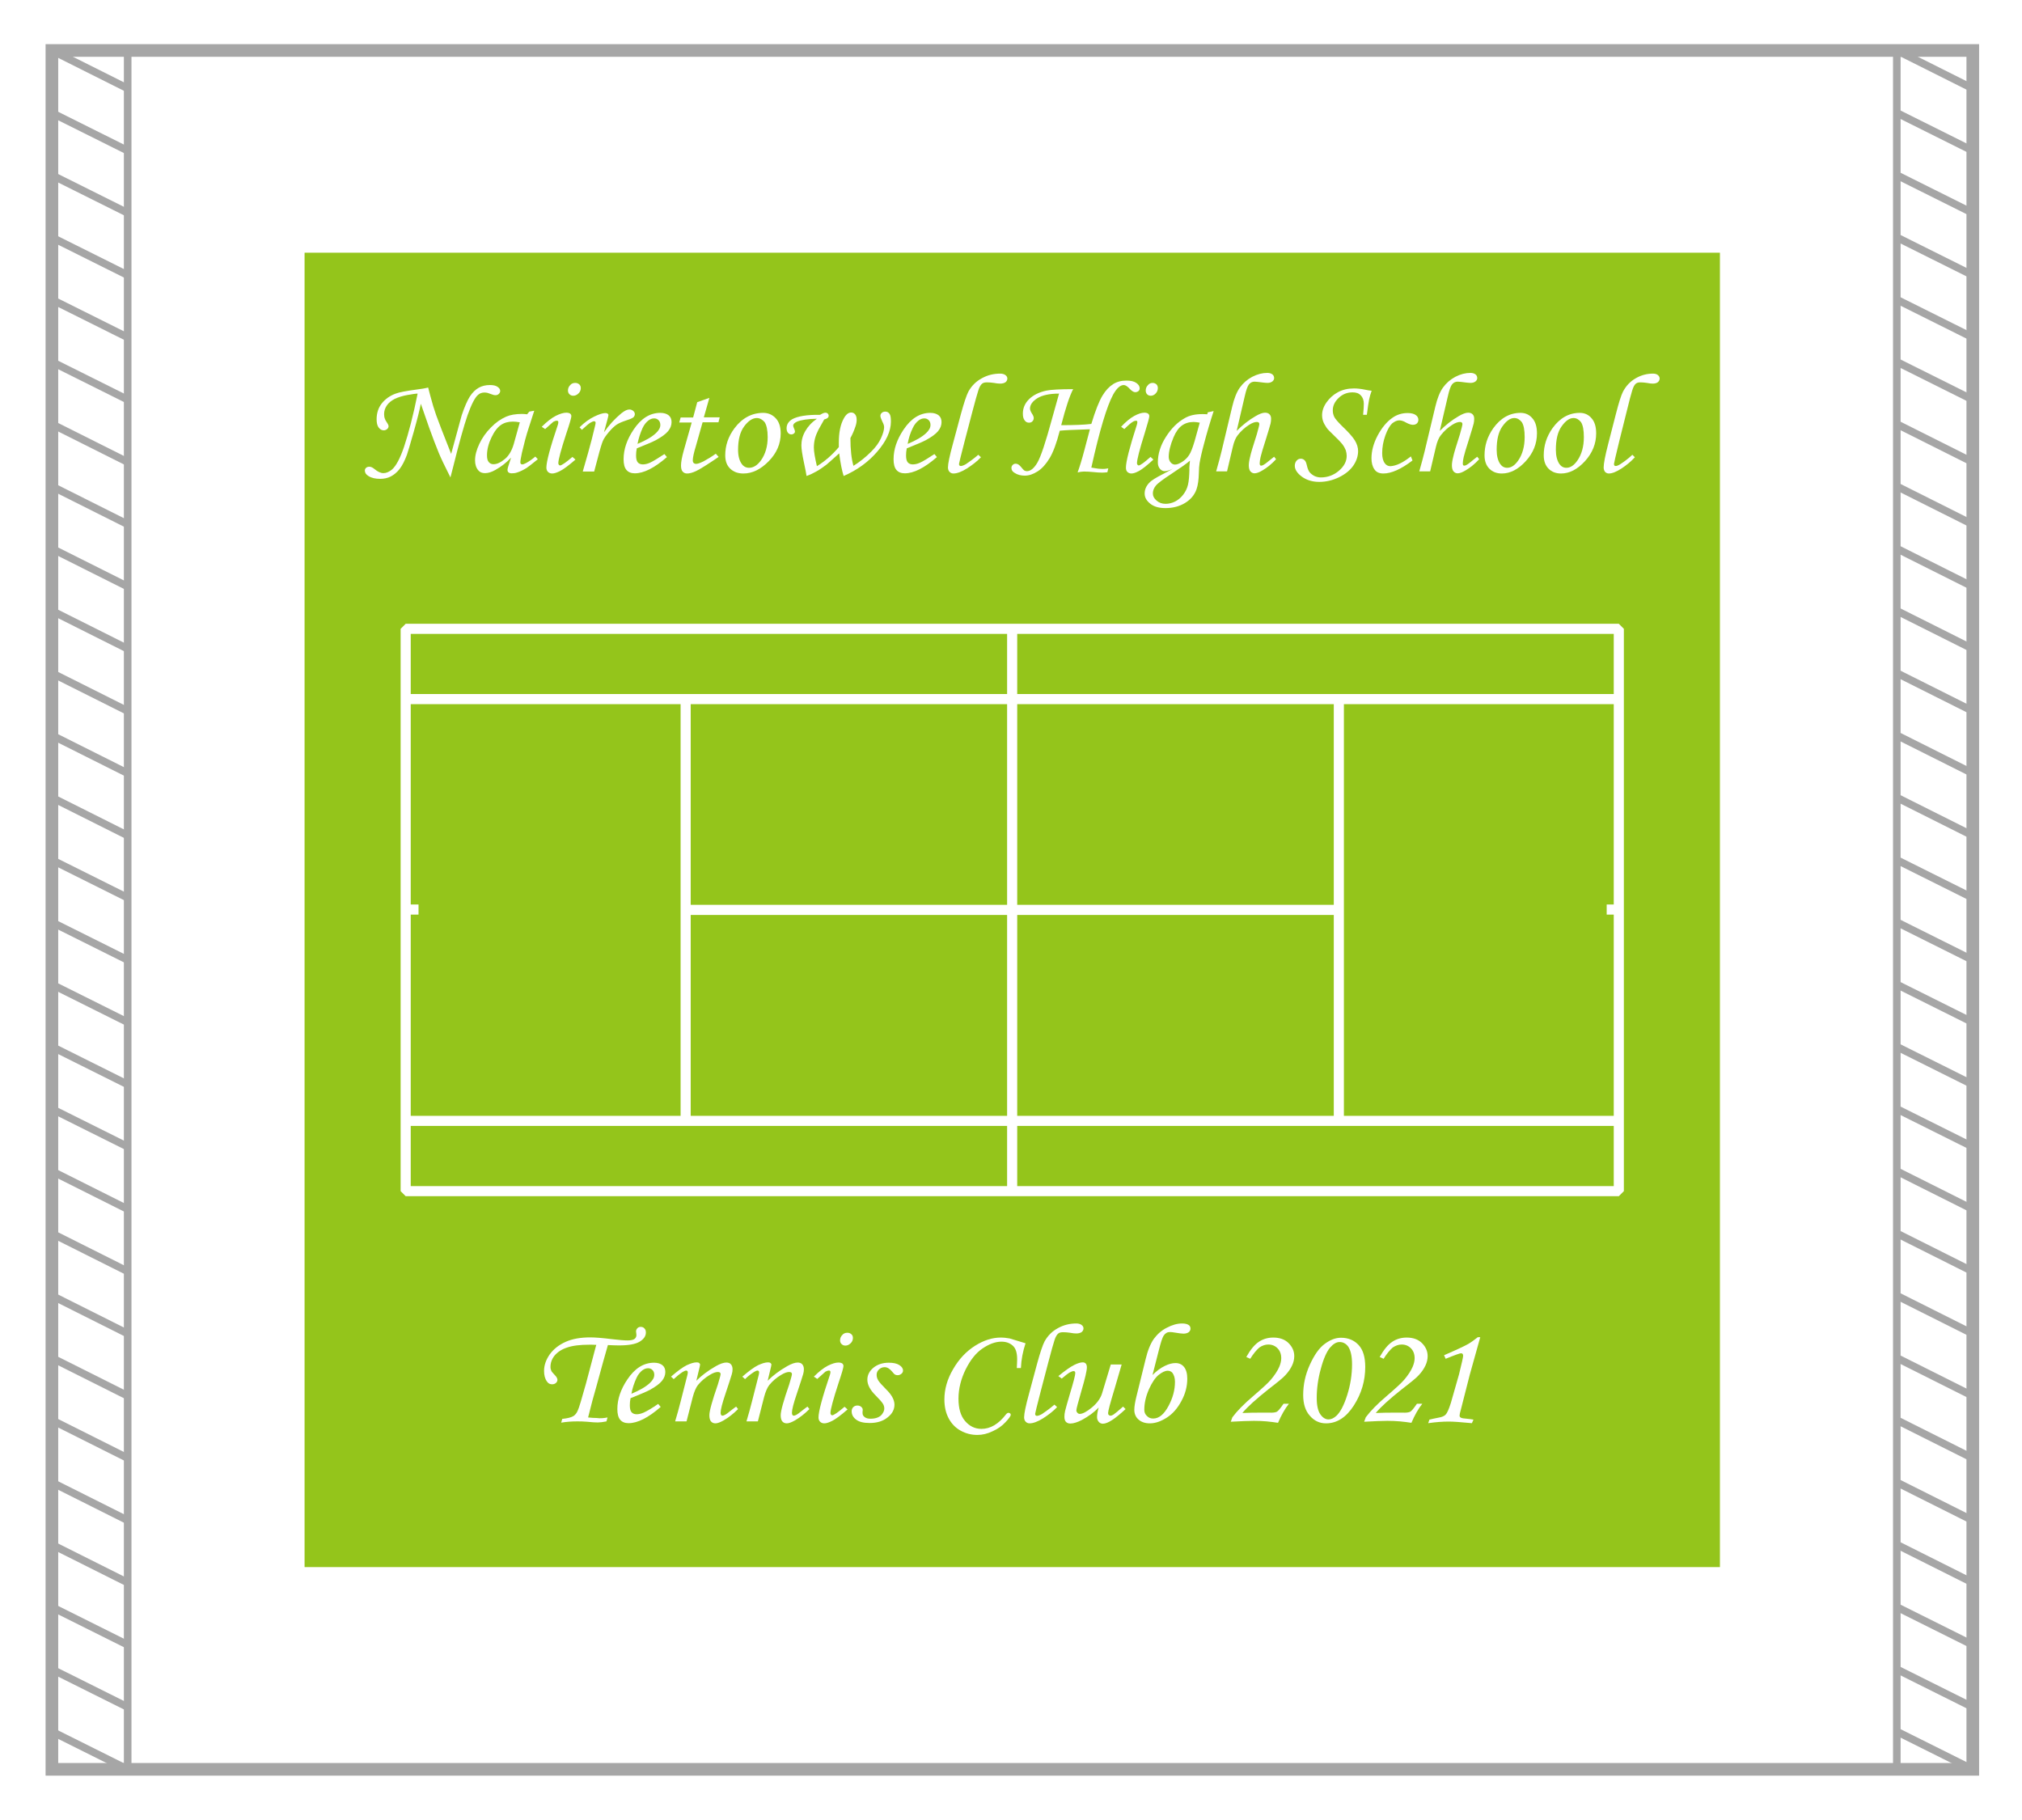 <?xml version="1.0" encoding="utf-8"?>
<!-- Generator: Adobe Illustrator 27.5.0, SVG Export Plug-In . SVG Version: 6.00 Build 0)  -->
<svg version="1.1" id="_x35_011" xmlns="http://www.w3.org/2000/svg" xmlns:xlink="http://www.w3.org/1999/xlink" x="0px" y="0px"
	 viewBox="0 0 1133.9 1020.5" style="enable-background:new 0 0 1133.9 1020.5;" xml:space="preserve">
<style type="text/css">
	.st0{fill:#FFFFFF;}
	.st1{fill:none;stroke:#A6A6A6;stroke-width:4.252;stroke-miterlimit:10;}
	.st2{fill:none;stroke:#A6A6A6;stroke-width:7.087;stroke-miterlimit:10;}
	.st3{fill:#94C51B;}
	.st4{fill:none;stroke:#FFFFFF;stroke-width:5.669;stroke-linecap:square;stroke-linejoin:bevel;stroke-miterlimit:1;}
	.st5{fill:none;stroke:#FFFFFF;stroke-width:5.669;}
</style>
<rect class="st0" width="1133.9" height="1020.5"/>
<g>
	<g>
		<g>
			<g>
				<g>
					<g>
						<rect x="29.1" y="28.3" class="st1" width="42.5" height="963.8"/>
						<g>
							<line class="st1" x1="29.1" y1="28.3" x2="71.6" y2="49.6"/>
							<line class="st1" x1="29.1" y1="63.3" x2="71.6" y2="84.5"/>
							<line class="st1" x1="29.1" y1="98.2" x2="71.6" y2="119.4"/>
							<line class="st1" x1="29.1" y1="133.1" x2="71.6" y2="154.3"/>
							<line class="st1" x1="29.1" y1="168" x2="71.6" y2="189.2"/>
							<line class="st1" x1="29.1" y1="202.9" x2="71.6" y2="224.1"/>
							<line class="st1" x1="29.1" y1="237.8" x2="71.6" y2="259.1"/>
							<line class="st1" x1="29.1" y1="272.7" x2="71.6" y2="294"/>
							<line class="st1" x1="29.1" y1="307.6" x2="71.6" y2="328.9"/>
							<line class="st1" x1="29.1" y1="342.5" x2="71.6" y2="363.8"/>
							<line class="st1" x1="29.1" y1="377.4" x2="71.6" y2="398.7"/>
							<line class="st1" x1="29.1" y1="412.3" x2="71.6" y2="433.6"/>
							<line class="st1" x1="29.1" y1="447.2" x2="71.6" y2="468.5"/>
							<line class="st1" x1="29.1" y1="482.2" x2="71.6" y2="503.4"/>
							<line class="st1" x1="29.1" y1="517.1" x2="71.6" y2="538.3"/>
							<line class="st1" x1="29.1" y1="552" x2="71.6" y2="573.2"/>
							<line class="st1" x1="29.1" y1="586.9" x2="71.6" y2="608.1"/>
							<line class="st1" x1="29.1" y1="621.8" x2="71.6" y2="643"/>
							<line class="st1" x1="29.1" y1="656.7" x2="71.6" y2="678"/>
							<line class="st1" x1="29.1" y1="691.6" x2="71.6" y2="712.9"/>
							<line class="st1" x1="29.1" y1="726.5" x2="71.6" y2="747.8"/>
							<line class="st1" x1="29.1" y1="761.4" x2="71.6" y2="782.7"/>
							<line class="st1" x1="29.1" y1="796.3" x2="71.6" y2="817.6"/>
							<line class="st1" x1="29.1" y1="831.2" x2="71.6" y2="852.5"/>
							<line class="st1" x1="29.1" y1="866.1" x2="71.6" y2="887.4"/>
							<line class="st1" x1="29.1" y1="901.1" x2="71.6" y2="922.3"/>
							<line class="st1" x1="29.1" y1="936" x2="71.6" y2="957.2"/>
							<line class="st1" x1="29.1" y1="970.9" x2="71.6" y2="992.1"/>
						</g>
					</g>
					<g>
						<rect x="1063.7" y="28.3" class="st1" width="42.5" height="963.8"/>
						<g>
							<line class="st1" x1="1063.7" y1="28.3" x2="1106.2" y2="49.6"/>
							<line class="st1" x1="1063.7" y1="63.3" x2="1106.2" y2="84.5"/>
							<line class="st1" x1="1063.7" y1="98.2" x2="1106.2" y2="119.4"/>
							<line class="st1" x1="1063.7" y1="133.1" x2="1106.2" y2="154.3"/>
							<line class="st1" x1="1063.7" y1="168" x2="1106.2" y2="189.2"/>
							<line class="st1" x1="1063.7" y1="202.9" x2="1106.2" y2="224.1"/>
							<line class="st1" x1="1063.7" y1="237.8" x2="1106.2" y2="259.1"/>
							<line class="st1" x1="1063.7" y1="272.7" x2="1106.2" y2="294"/>
							<line class="st1" x1="1063.7" y1="307.6" x2="1106.2" y2="328.9"/>
							<line class="st1" x1="1063.7" y1="342.5" x2="1106.2" y2="363.8"/>
							<line class="st1" x1="1063.7" y1="377.4" x2="1106.2" y2="398.7"/>
							<line class="st1" x1="1063.7" y1="412.3" x2="1106.2" y2="433.6"/>
							<line class="st1" x1="1063.7" y1="447.2" x2="1106.2" y2="468.5"/>
							<line class="st1" x1="1063.7" y1="482.2" x2="1106.2" y2="503.4"/>
							<line class="st1" x1="1063.7" y1="517.1" x2="1106.2" y2="538.3"/>
							<line class="st1" x1="1063.7" y1="552" x2="1106.2" y2="573.2"/>
							<line class="st1" x1="1063.7" y1="586.9" x2="1106.2" y2="608.1"/>
							<line class="st1" x1="1063.7" y1="621.8" x2="1106.2" y2="643"/>
							<line class="st1" x1="1063.7" y1="656.7" x2="1106.2" y2="678"/>
							<line class="st1" x1="1063.7" y1="691.6" x2="1106.2" y2="712.9"/>
							<line class="st1" x1="1063.7" y1="726.5" x2="1106.2" y2="747.8"/>
							<line class="st1" x1="1063.7" y1="761.4" x2="1106.2" y2="782.7"/>
							<line class="st1" x1="1063.7" y1="796.3" x2="1106.2" y2="817.6"/>
							<line class="st1" x1="1063.7" y1="831.2" x2="1106.2" y2="852.5"/>
							<line class="st1" x1="1063.7" y1="866.1" x2="1106.2" y2="887.4"/>
							<line class="st1" x1="1063.7" y1="901.1" x2="1106.2" y2="922.3"/>
							<line class="st1" x1="1063.7" y1="936" x2="1106.2" y2="957.2"/>
							<line class="st1" x1="1063.7" y1="970.9" x2="1106.2" y2="992.1"/>
						</g>
					</g>
					<rect x="29.1" y="28.3" class="st2" width="1077.2" height="963.8"/>
				</g>
			</g>
		</g>
	</g>
</g>
<g>
	<g>
		<rect x="170.8" y="141.7" class="st3" width="793.7" height="737"/>
		<g>
			
				<rect id="rect1313_00000079457729254808149190000011653378990122416054_" x="227.5" y="352.6" class="st4" width="680.3" height="315.3"/>
			<path id="path4991_00000031892049385180456170000012271459544230486975_" class="st5" d="M567.6,352.6c0,315.3,0,315.3,0,315.3"
				/>
			<path id="path5870_00000140732420323194967980000004222985350388777394_" class="st5" d="M907.8,392c-680.3,0-680.3,0-680.3,0"/>
			<path id="path6746_00000182490185400614594180000008092290453985640362_" class="st5" d="M907.8,628.5c-680.3,0-680.3,0-680.3,0"
				/>
			<path id="path6750_00000124861313370772759830000018400230101776472721_" class="st5" d="M750.8,510.2c-366.3,0-366.3,0-366.3,0"
				/>
			<path id="path7627_00000113341291330765395640000000419609379326177947_" class="st5" d="M750.8,392c0,236.5,0,236.5,0,236.5"/>
			<path id="path8502_00000144318213402726704680000007626990330937475993_" class="st5" d="M384.5,392c0,236.5,0,236.5,0,236.5"/>
			<path id="path6691_00000013880181351070086420000009729029639033356204_" class="st5" d="M234.7,510h-7.2"/>
			<path id="path8439_00000115472889803748961660000015115199456369867145_" class="st5" d="M907.8,510H901"/>
		</g>
		<g>
			<path class="st0" d="M240.1,217.3l1.2,4.6c1.1,4.2,2.2,7.8,3.3,10.9c1.1,3.1,3.9,10.4,8.4,21.7c0.4-1.4,1.3-4.6,2.6-9.5
				c1.7-6.4,2.8-10.4,3.3-12.1c1.6-4.8,3.2-8.4,4.6-10.6c1.5-2.3,3.2-3.9,5-4.9c1.8-1,3.9-1.5,6.2-1.5c1.9,0,3.3,0.3,4.3,1
				c1,0.7,1.5,1.4,1.5,2.3c0,0.7-0.3,1.2-0.8,1.7c-0.5,0.5-1.2,0.7-1.9,0.7c-0.5,0-1.1-0.1-1.8-0.4c-1.4-0.5-2.3-0.8-2.6-0.9
				c-0.5-0.1-1.1-0.2-1.7-0.2c-1.4,0-2.6,0.4-3.6,1.3c-1.8,1.5-3.7,5.3-5.9,11.4c-2.1,6.1-4.8,15.8-8.1,29.1l-1.5,5.8
				c-3.3-6.5-5.5-11.2-6.6-13.9c-1.5-3.7-3.3-8.3-5.3-13.9l-4.7-13.5c-0.6,3.1-1.9,8.4-4,15.8c-2.1,7.4-3.4,11.7-3.8,12.8
				c-1.3,3.5-2.7,6.2-4.2,8.1s-3.2,3.2-4.9,4.1c-1.8,0.9-3.8,1.3-5.9,1.3c-2.7,0-4.9-0.5-6.6-1.6c-1.3-0.8-2-1.8-2-3.1
				c0-0.5,0.2-1,0.7-1.5c0.5-0.4,1.1-0.6,1.8-0.6c0.9,0,1.8,0.4,2.9,1.3c1.8,1.5,3.5,2.3,5,2.3c1.6,0,3.2-0.7,4.8-2
				c2.3-2,4.6-6.3,6.8-12.8c2.6-7.8,5.2-17.8,7.6-29.8c-1,0-2.9,0.3-5.8,0.8c-2.8,0.5-5.2,1.3-7.1,2.2c-1.9,1-3.4,2.2-4.4,3.7
				c-1,1.5-1.5,3.1-1.5,4.8c0,0.8,0.1,1.7,0.4,2.5c0.2,0.6,0.5,1.3,1.1,2.1c0.7,1,1,1.7,1,2.2c0,0.6-0.3,1.2-0.8,1.6
				c-0.5,0.4-1.1,0.7-1.9,0.7c-1.1,0-2-0.5-2.8-1.5c-0.8-1-1.2-2.6-1.2-4.7c0-3.5,1-6.5,2.9-8.9c1.9-2.4,4.5-4.3,7.8-5.5
				c2.1-0.8,6-1.5,11.9-2.3C236.1,218.1,238.2,217.8,240.1,217.3z"/>
			<path class="st0" d="M296.8,230.8l2.8-0.5l-3.2,9.9c-1.3,3.9-2.5,8.5-3.7,13.6c-0.6,2.8-0.9,4.6-0.9,5.4c0,0.8,0.4,1.2,1.1,1.2
				c0.5,0,1.2-0.3,2.2-0.8c1.8-1,3.5-2.2,5.1-3.6l1.4,1.5c-3.3,2.7-5.4,4.3-6.3,4.9c-1.8,1.1-3.6,2-5.2,2.5
				c-1.1,0.4-2.1,0.5-3.2,0.5c-0.7,0-1.3-0.2-1.7-0.5c-0.4-0.3-0.6-0.8-0.6-1.4c0-0.4,0.1-0.9,0.3-1.6l1.7-5.3
				c-2.5,2.7-5.4,5-8.8,6.9c-2.1,1.2-4,1.8-5.8,1.8c-1.7,0-2.9-0.5-3.8-1.6c-1.2-1.4-1.8-3.3-1.8-5.6c0-2.8,0.8-5.8,2.4-9.2
				c1.6-3.4,3.8-6.5,6.5-9.2c2.7-2.8,5.6-4.8,8.6-6.1c2.3-1,5.3-1.5,8.9-1.5c0.9,0,1.8,0.1,2.8,0.2L296.8,230.8z M291.5,236.8
				c-1.5-0.3-2.9-0.4-3.9-0.4c-2.6,0-4.8,0.6-6.7,1.9c-1.9,1.3-3.7,3.6-5.3,7c-1.6,3.3-2.5,6.7-2.5,10c0,1.8,0.3,3,1,3.8
				c0.7,0.8,1.5,1.2,2.6,1.2c2,0,4.1-1,6.4-2.9c2.3-1.9,3.9-4.7,5-8.4L291.5,236.8z"/>
			<path class="st0" d="M305.7,240.6l-1.9-1.3c2.9-2.9,5.5-4.9,7.8-6.1c2.4-1.2,4.4-1.8,6-1.8c0.9,0,1.6,0.2,2.1,0.5
				c0.5,0.4,0.7,0.9,0.7,1.5c0,0.8-0.9,4-2.8,9.6c-3,9.2-4.5,14.8-4.5,16.7c0,0.4,0.1,0.7,0.3,0.9c0.2,0.2,0.4,0.4,0.6,0.4
				c0.9,0,3.3-1.6,7-4.8l1.7,1.5c-3.9,3.4-6.8,5.5-8.6,6.4s-3.3,1.4-4.4,1.4c-1,0-1.8-0.3-2.4-0.9c-0.6-0.6-0.9-1.4-0.9-2.4
				c0-3.3,2.1-11.2,6.4-23.9c0.2-0.6,0.3-1.1,0.3-1.6c0-0.5-0.3-0.8-0.8-0.8c-0.6,0-1.2,0.2-2,0.6
				C309.8,237,308.2,238.3,305.7,240.6z M322.6,214.7c0.9,0,1.6,0.3,2.2,0.8c0.6,0.5,0.9,1.2,0.9,2.1c0,1.1-0.4,2.2-1.3,3
				c-0.9,0.9-1.9,1.3-2.9,1.3c-0.9,0-1.6-0.3-2.1-0.8c-0.6-0.5-0.9-1.3-0.9-2.1c0-1.2,0.4-2.2,1.2-3
				C320.4,215.1,321.4,214.7,322.6,214.7z"/>
			<path class="st0" d="M333.2,264.4h-6.4l3-10.5c1.5-5.2,2.7-10.1,3.8-14.7c0.3-1.1,0.4-1.9,0.4-2.1c0-0.6-0.3-0.9-0.9-0.9
				c-0.4,0-1.1,0.3-2,0.8c-0.9,0.5-2.5,1.9-4.8,4l-1.3-1.4c2.7-2.7,5.5-4.7,8.2-6c2.7-1.3,4.8-2,6.3-2c0.5,0,0.9,0.1,1.2,0.3
				c0.3,0.2,0.5,0.5,0.5,0.8c0,0.3-0.2,1.2-0.6,2.7l-1.9,7c2.9-4.2,6.2-7.7,9.8-10.7c1.8-1.4,3.2-2.1,4.4-2.1c0.9,0,1.6,0.3,2.2,0.8
				s0.9,1.1,0.9,1.8c0,0.7-0.3,1.3-0.8,1.8c-0.6,0.5-2,1.1-4.2,1.8c-2.1,0.7-3.8,1.4-5.2,2.3c-1.3,0.9-2.8,2.3-4.4,4.2
				c-1.6,1.9-2.7,3.5-3.3,4.9s-1.6,4.6-2.9,9.7L333.2,264.4z"/>
			<path class="st0" d="M372.6,254.6l1.4,1.7c-7,6.1-13,9.1-18,9.1c-2,0-3.6-0.6-4.7-1.9s-1.6-3.3-1.6-6c0-5.6,1.9-11.1,5.6-16.6
				c4.2-6.3,9.2-9.4,15-9.4c2,0,3.6,0.5,4.7,1.4c1.1,0.9,1.6,2.2,1.6,3.8c0,1.7-0.6,3.4-1.9,5s-3.6,3.3-6.9,5.1
				c-1.7,0.9-5.2,2.4-10.7,4.6c-0.3,1.4-0.4,2.7-0.4,4c0,1.8,0.3,3.1,1,3.9c0.6,0.7,1.6,1.1,2.8,1.1c1.2,0,2.5-0.3,3.9-0.9
				C366.2,258.7,368.9,257,372.6,254.6z M357.5,248.9c4.6-1.9,8.1-3.9,10.4-6.1c1.6-1.5,2.4-3,2.4-4.5c0-1.1-0.3-2-1-2.7
				s-1.5-1-2.5-1c-1.1,0-2.1,0.4-3.1,1.1c-1.3,1-2.5,2.4-3.4,4.4C359,243,358.1,245.9,357.5,248.9z"/>
			<path class="st0" d="M391,225.5l6.8-2.4l-3.1,10.9h8.9l-0.7,2.8H394l-3.7,13.1c-1.2,3.9-1.8,6.7-1.8,8.2c0,0.7,0.2,1.2,0.5,1.5
				c0.3,0.3,0.8,0.5,1.4,0.5c0.9,0,2.2-0.5,4.1-1.4c2.4-1.3,4.7-2.7,6.9-4.3l1.6,1.8c-6.3,4.3-10.5,6.9-12.6,7.9
				c-2.1,1-3.8,1.4-5.1,1.4c-1.1,0-1.9-0.4-2.5-1.1c-0.6-0.7-0.9-1.8-0.9-3.4c0-1.9,0.5-4.7,1.6-8.6l4.4-15.5h-7l0.8-2.8h7
				L391,225.5z"/>
			<path class="st0" d="M428,231.5c2.8,0,5.1,1,7,3c1.9,2,2.8,4.9,2.8,8.5c0,5.8-2.2,11-6.7,15.6c-4.5,4.6-9.2,6.9-14.2,6.9
				c-3.1,0-5.5-0.9-7.4-2.7c-1.9-1.8-2.8-4.3-2.8-7.5c0-5.5,1.7-10.5,5.2-15.2C416.2,234.4,421.6,231.5,428,231.5z M424.4,234.4
				c-2.4,0-4.8,1.6-7.1,4.7s-3.4,7.5-3.4,13.1c0,3.4,0.7,6.1,2.1,8c1,1.4,2.4,2.1,4.1,2.1c2.4,0,4.6-1.4,6.6-4.1
				c2.5-3.5,3.8-7.9,3.8-13.1c0-3.9-0.6-6.7-1.7-8.4C427.6,235.3,426.1,234.4,424.4,234.4z"/>
			<path class="st0" d="M459.9,232.6c1.3-0.8,2.3-1.2,3-1.2c0.5,0,1,0.2,1.3,0.5c0.3,0.3,0.5,0.7,0.5,1.2c0,1-0.8,1.7-2.5,2.1
				l-3.3,5.9c-0.8,1.6-1.5,3.3-1.9,4.9s-0.6,3.3-0.6,5c0,2.2,0.6,5.6,1.7,10.4c4.4-2.7,8.5-6.2,12.3-10.7c0-1.1,0-1.9,0-2.5
				c0-5.7,0.9-10.2,2.8-13.6c1.2-2.2,2.6-3.3,4.1-3.3c0.9,0,1.6,0.3,2.2,1c0.6,0.7,0.9,1.7,0.9,3.1c0,1.1-0.2,2.4-0.7,3.8
				c-0.8,2.3-1.7,4.5-2.8,6.4c0,6.6,0.6,11.8,1.7,15.6c3.4-2.1,6.8-4.8,10-8c2.4-2.4,4.2-4.8,5.4-7.4c1.2-2.6,1.8-4.7,1.8-6.3
				c0-0.8-0.3-1.8-1-3.1c-0.7-1.5-1.1-2.6-1.1-3.2c0-0.7,0.3-1.3,0.8-1.7c0.5-0.5,1.2-0.7,2-0.7c1,0,1.7,0.4,2.3,1.2
				s0.8,2.3,0.8,4.4c0,5.4-2.6,11-7.7,16.9c-5.1,5.9-11.4,10.4-18.8,13.6c-0.9-2.8-1.8-7.1-2.5-12.7c-3.9,3.5-6.3,5.7-7.2,6.4
				c-1.9,1.4-3.7,2.7-5.5,3.7s-3.6,1.9-5.6,2.6c-0.2-1.5-0.7-3.9-1.4-7.2c-1-4.7-1.5-8-1.5-10c0-2.7,0.7-5.4,2.2-8s3.6-4.9,6.5-6.9
				c-5.2,0.1-8.9,0.7-11.1,1.6c-1.5,0.7-2.2,1.4-2.2,2.3c0,0.3,0.2,0.9,0.5,1.6c0.3,0.7,0.5,1.2,0.5,1.6c0,0.5-0.2,0.9-0.6,1.2
				c-0.4,0.3-0.9,0.5-1.4,0.5c-0.8,0-1.4-0.3-1.9-0.9c-0.5-0.6-0.8-1.4-0.8-2.5c0-2.1,1-3.8,3.1-5.1
				C447.2,233.4,452.4,232.5,459.9,232.6z"/>
			<path class="st0" d="M524,254.6l1.4,1.7c-7,6.1-13,9.1-18,9.1c-2,0-3.6-0.6-4.7-1.9s-1.6-3.3-1.6-6c0-5.6,1.9-11.1,5.6-16.6
				c4.2-6.3,9.2-9.4,15-9.4c2,0,3.6,0.5,4.7,1.4c1.1,0.9,1.6,2.2,1.6,3.8c0,1.7-0.6,3.4-1.9,5s-3.6,3.3-6.9,5.1
				c-1.7,0.9-5.2,2.4-10.7,4.6c-0.3,1.4-0.4,2.7-0.4,4c0,1.8,0.3,3.1,1,3.9c0.6,0.7,1.6,1.1,2.8,1.1c1.2,0,2.5-0.3,3.9-0.9
				C517.6,258.7,520.4,257,524,254.6z M509,248.9c4.6-1.9,8.1-3.9,10.4-6.1c1.6-1.5,2.4-3,2.4-4.5c0-1.1-0.3-2-1-2.7s-1.5-1-2.5-1
				c-1.1,0-2.1,0.4-3.1,1.1c-1.3,1-2.5,2.4-3.4,4.4C510.4,243,509.5,245.9,509,248.9z"/>
			<path class="st0" d="M548.6,255l1.5,1.4c-2.2,2.3-4.9,4.4-7.9,6.3s-5.6,2.8-7.5,2.8c-0.9,0-1.6-0.3-2.2-0.9
				c-0.6-0.6-0.9-1.5-0.9-2.5c0-2.1,0.9-6.4,2.7-13l4.6-17.1c1.7-6.2,3.1-10.4,4.2-12.5c1.8-3.2,4.3-5.7,7.5-7.4
				c3.2-1.8,6.7-2.6,10.3-2.6c1.2,0,2.2,0.3,2.9,0.8c0.7,0.5,1.1,1.2,1.1,1.9c0,0.8-0.3,1.5-1,2.1c-0.7,0.5-1.7,0.8-3,0.8
				c-0.9,0-2.1-0.1-3.6-0.4c-1.4-0.2-2.6-0.3-3.8-0.3s-2.1,0.2-2.7,0.7c-0.8,0.6-1.6,1.9-2.2,3.9s-1.8,5.9-3.3,11.8l-4.3,16.4
				c-2.1,8.2-3.2,12.5-3.2,12.9c0,0.8,0.3,1.2,1,1.2c0.6,0,1.5-0.3,2.8-1C543.8,258.8,546.2,257.1,548.6,255z"/>
			<path class="st0" d="M621.5,262.6l-0.5,2.2c-1.4,0.2-2.4,0.2-3.2,0.2c-1.2,0-2.7-0.1-4.6-0.3c-2.1-0.2-3.8-0.3-5.3-0.3
				c-1.2,0-2.4,0.2-3.6,0.5c1.1-3,2.4-7.2,3.8-12.5l3.1-11.7l-11,0.4c-1.9,0.1-3.9,0.2-5.9,0.4c-1.8,7-3.7,12.1-5.7,15.4
				c-2,3.3-4.2,5.8-6.7,7.4c-2.5,1.6-4.9,2.4-7.2,2.4c-2.2,0-4.2-0.5-5.8-1.6c-1.2-0.7-1.7-1.6-1.7-2.7c0-0.7,0.2-1.2,0.7-1.7
				c0.5-0.5,1-0.7,1.7-0.7c1.1,0,2.1,0.7,3.2,2.1c0.7,0.9,1.2,1.4,1.6,1.7c0.4,0.2,0.9,0.4,1.4,0.4c2.1,0,4.1-1.6,6-4.9
				c1.9-3.3,4.6-11.4,8.1-24.3l4-14.3c-5.4,0-9.5,0.9-12.2,2.6s-4.1,3.7-4.1,5.8c0,0.7,0.4,1.7,1.1,2.8c0.7,1,1,1.9,1,2.5
				c0,0.8-0.3,1.4-0.8,1.9c-0.5,0.5-1.1,0.7-1.9,0.7c-0.9,0-1.8-0.4-2.4-1.3c-0.7-0.9-1-2.1-1-3.8c0-3,1.1-5.7,3.4-8
				c2.3-2.3,5.6-4,9.9-4.9c2.5-0.5,7.5-0.8,14.9-0.8c-2,3.8-4.2,10.5-6.7,20.2c7.2,0,12.8-0.2,16.9-0.7c2.3-7.6,4.4-12.8,6.2-15.8
				c1.8-3,3.8-5.1,6-6.5s4.7-2,7.5-2c2.4,0,4.2,0.4,5.5,1.3c1.3,0.9,1.9,1.9,1.9,3c0,0.7-0.2,1.2-0.7,1.6c-0.5,0.4-1.1,0.6-1.8,0.6
				c-0.9,0-2-0.7-3.2-2c-1.2-1.3-2.3-2-3.2-2c-2,0-4,1.8-6,5.4c-3.5,6.5-7.6,20.1-12.2,40.9c0.5,0.1,1.1,0.1,1.9,0.3
				c1.5,0.3,2.8,0.4,3.7,0.4C618.8,263,620.1,262.9,621.5,262.6z"/>
			<path class="st0" d="M630.5,240.6l-1.8-1.3c2.7-2.9,5.2-4.9,7.4-6.1c2.2-1.2,4.1-1.8,5.7-1.8c0.9,0,1.5,0.2,2,0.5
				c0.5,0.4,0.7,0.9,0.7,1.5c0,0.8-0.9,4-2.6,9.6c-2.9,9.2-4.3,14.8-4.3,16.7c0,0.4,0.1,0.7,0.3,0.9c0.2,0.2,0.4,0.4,0.6,0.4
				c0.9,0,3.1-1.6,6.7-4.8l1.6,1.5c-3.7,3.4-6.4,5.5-8.1,6.4s-3.1,1.4-4.2,1.4c-0.9,0-1.7-0.3-2.3-0.9s-0.8-1.4-0.8-2.4
				c0-3.3,2-11.2,6.1-23.9c0.2-0.6,0.3-1.1,0.3-1.6c0-0.5-0.2-0.8-0.7-0.8c-0.5,0-1.2,0.2-1.8,0.6
				C634.4,237,632.8,238.3,630.5,240.6z M646.4,214.7c0.8,0,1.5,0.3,2.1,0.8c0.5,0.5,0.8,1.2,0.8,2.1c0,1.1-0.4,2.2-1.2,3
				c-0.8,0.9-1.8,1.3-2.8,1.3c-0.8,0-1.5-0.3-2-0.8c-0.5-0.5-0.8-1.3-0.8-2.1c0-1.2,0.4-2.2,1.2-3
				C644.4,215.1,645.3,214.7,646.4,214.7z"/>
			<path class="st0" d="M677.3,231.2l3.3-0.7c-2,6.1-3.8,12.2-5.4,18.3c-1.2,4.4-2,8-2.5,10.9c-0.2,1.5-0.4,3.3-0.4,5.5
				c-0.1,3.8-0.5,6.8-1.3,9.1c-1.1,3.2-3.3,5.8-6.4,7.7s-6.8,2.9-11,2.9c-3.7,0-6.5-0.8-8.6-2.5c-2.1-1.7-3.1-3.5-3.1-5.7
				c0-2.1,0.8-4.1,2.5-5.9c1.2-1.4,3.9-3,7.8-5c2-1,3.9-2.1,5.7-3.1c-2,1-3.6,1.5-4.7,1.5c-1,0-1.9-0.4-2.7-1.3s-1.2-2.1-1.2-3.6
				c0-4.8,1.5-9.6,4.5-14.3s6.5-8.3,10.7-10.6c2.6-1.5,5.8-2.2,9.7-2.2c0.8,0,1.7,0,2.8,0.1L677.3,231.2z M667.3,258.3
				c-1.8,1.6-5.4,4.1-10.7,7.6c-4.6,3-7.5,5.2-8.5,6.5c-1.1,1.4-1.6,2.8-1.6,4.3c0,1.5,0.7,2.8,2.1,4c1.4,1.2,3,1.8,5,1.8
				c1.8,0,3.6-0.4,5.4-1.3c1.7-0.9,3.2-2.1,4.5-3.8c1.3-1.7,2.2-3.5,2.7-5.6c0.5-2.1,0.7-4.8,0.8-8.3
				C666.9,262.8,667,261,667.3,258.3z M672.8,237c-1.3-0.2-2.4-0.4-3.4-0.4c-2.6,0-4.8,0.7-6.6,2c-1.8,1.3-3.4,3.5-4.7,6.6
				c-1.8,4.3-2.7,8-2.7,11c0,1.2,0.4,2.3,1.1,3.1c0.7,0.8,1.5,1.2,2.4,1.2c1.1,0,2.4-0.5,4-1.5c1.6-1,2.9-2.3,3.9-3.8
				c1-1.5,2-4.1,3.1-7.8L672.8,237z"/>
			<path class="st0" d="M714.5,256.1l1.1,1.4c-2.5,2.7-5.1,4.8-7.7,6.3c-1.8,1.1-3.3,1.6-4.4,1.6c-0.9,0-1.7-0.4-2.3-1.1
				c-0.6-0.7-0.9-1.9-0.9-3.4c0-1,0.2-2.6,0.7-4.6c0.4-2,1.7-6.3,3.8-12.8c0.9-3.2,1.4-5.1,1.4-5.7c0-0.8-0.5-1.2-1.4-1.2
				c-1.1,0-2.6,0.5-4.3,1.6c-2.4,1.5-4.5,3.4-6.4,5.8c-1.2,1.5-2.1,3.7-2.8,6.7l-3.2,13.6h-6.1c1.3-4.6,2.3-8.3,3-11.2l6-25.1
				c1.1-4.6,2.5-8.2,4.3-10.7c1.8-2.5,4.1-4.5,6.9-6c2.9-1.5,5.7-2.2,8.5-2.2c1.2,0,2.1,0.3,2.8,0.8s1,1.3,1,2.1
				c0,0.7-0.3,1.3-1,1.9c-0.7,0.5-1.6,0.8-2.7,0.8c-0.7,0-1.5-0.1-2.5-0.2c-2.3-0.3-3.9-0.5-4.8-0.5c-1.2,0-2.3,0.5-3.1,1.5
				s-1.6,3.2-2.4,6.8l-4.5,19.3c3.2-3.2,6.7-6,10.5-8.2c2.2-1.3,4-2,5.4-2c1.1,0,1.9,0.3,2.5,0.9c0.6,0.6,0.9,1.4,0.9,2.5
				c0,0.9-0.1,1.8-0.3,2.7c-0.4,1.5-1.2,4.3-2.5,8.4c-1.8,5.6-2.8,9-3.1,10.4c-0.3,1.4-0.5,2.6-0.5,3.6c0,0.4,0.1,0.7,0.2,0.9
				c0.1,0.2,0.4,0.3,0.7,0.3c0.7,0,1.9-0.7,3.7-2.2C711.9,258.2,713.1,257.2,714.5,256.1z"/>
			<path class="st0" d="M766.5,232.6h-2.1c0.3-2.7,0.4-4.8,0.4-6.2c0-2-0.6-3.6-1.7-4.7c-1.1-1.2-2.6-1.7-4.6-1.7
				c-3,0-5.6,1-7.8,3.1c-2.2,2.1-3.3,4.4-3.3,7c0,1.4,0.3,2.6,0.9,3.8c0.6,1.1,2,2.7,4,4.7c3.8,3.6,6.3,6.4,7.5,8.4
				c1.2,2,1.8,4,1.8,5.9c0,2.8-0.9,5.6-2.7,8.2c-1.8,2.6-4.5,4.8-8,6.5c-3.5,1.7-7.2,2.6-11.1,2.6c-3.8,0-7.1-1-9.7-2.9
				c-2.6-1.9-4-4-4-6.1c0-1.1,0.3-2.1,1-2.9c0.7-0.8,1.5-1.1,2.4-1.1c0.9,0,1.7,0.4,2.3,1.1c0.4,0.4,0.8,1.4,1.1,2.8
				c0.4,1.8,1,3.1,1.6,3.8s1.5,1.4,2.6,2c1.1,0.5,2.3,0.8,3.6,0.8c3.9,0,7.3-1.3,10.2-3.8c2.9-2.5,4.3-5.3,4.3-8.3
				c0-1-0.2-2.1-0.5-3.1c-0.4-1-1-2.2-2-3.5c-0.7-0.9-2.2-2.5-4.5-4.7c-2.3-2.2-3.8-3.7-4.3-4.5c-0.8-1.2-1.5-2.4-1.9-3.5
				s-0.6-2.4-0.6-3.5c0-2.4,0.8-4.8,2.5-7.2c1.7-2.4,3.8-4.3,6.4-5.7s5.6-2.1,9-2.1c1.7,0,3.8,0.2,6.2,0.7c1.4,0.3,2.6,0.5,3.7,0.6
				c-0.6,1.7-1.1,3.3-1.4,4.8C767.5,225.2,767.1,228.2,766.5,232.6z"/>
			<path class="st0" d="M791.2,255.9l0.9,2.3c-6.4,4.9-11.9,7.3-16.3,7.3c-2.4,0-4.1-0.8-5.1-2.4c-1.1-1.6-1.6-3.7-1.6-6.1
				c0-4.1,1.1-8.3,3.4-12.7c2.3-4.3,5-7.7,8.3-10c2.5-1.8,5.4-2.7,8.6-2.7c2,0,3.5,0.4,4.5,1.1c1,0.7,1.5,1.6,1.5,2.7
				c0,0.8-0.3,1.5-0.8,2c-0.5,0.5-1.3,0.8-2.3,0.8c-0.9,0-2.2-0.4-3.7-1.2c-1.5-0.9-2.8-1.3-3.9-1.3c-1.3,0-2.6,0.6-4,1.7
				c-1.3,1.2-2.6,3.4-3.8,6.7c-1.2,3.3-1.8,6.7-1.8,10c0,2.5,0.5,4.4,1.5,5.7c0.7,1,1.8,1.6,3.1,1.6
				C783.1,261.2,786.8,259.4,791.2,255.9z"/>
			<path class="st0" d="M828.4,256.1l1.1,1.4c-2.5,2.7-5.1,4.8-7.7,6.3c-1.8,1.1-3.3,1.6-4.4,1.6c-0.9,0-1.7-0.4-2.3-1.1
				c-0.6-0.7-0.9-1.9-0.9-3.4c0-1,0.2-2.6,0.7-4.6c0.4-2,1.7-6.3,3.8-12.8c0.9-3.2,1.4-5.1,1.4-5.7c0-0.8-0.5-1.2-1.4-1.2
				c-1.1,0-2.6,0.5-4.3,1.6c-2.4,1.5-4.5,3.4-6.4,5.8c-1.2,1.5-2.1,3.7-2.8,6.7l-3.2,13.6h-6.1c1.3-4.6,2.3-8.3,3-11.2l6-25.1
				c1.1-4.6,2.5-8.2,4.3-10.7c1.8-2.5,4.1-4.5,6.9-6c2.9-1.5,5.7-2.2,8.5-2.2c1.2,0,2.1,0.3,2.8,0.8s1,1.3,1,2.1
				c0,0.7-0.3,1.3-1,1.9c-0.7,0.5-1.6,0.8-2.7,0.8c-0.7,0-1.5-0.1-2.5-0.2c-2.3-0.3-3.9-0.5-4.8-0.5c-1.2,0-2.3,0.5-3.1,1.5
				s-1.6,3.2-2.4,6.8l-4.5,19.3c3.2-3.2,6.7-6,10.5-8.2c2.2-1.3,4-2,5.4-2c1.1,0,1.9,0.3,2.5,0.9c0.6,0.6,0.9,1.4,0.9,2.5
				c0,0.9-0.1,1.8-0.3,2.7c-0.4,1.5-1.2,4.3-2.5,8.4c-1.8,5.6-2.8,9-3.1,10.4c-0.3,1.4-0.5,2.6-0.5,3.6c0,0.4,0.1,0.7,0.2,0.9
				c0.1,0.2,0.4,0.3,0.7,0.3c0.7,0,1.9-0.7,3.7-2.2C825.7,258.2,827,257.2,828.4,256.1z"/>
			<path class="st0" d="M852.7,231.5c2.7,0,4.9,1,6.6,3c1.8,2,2.6,4.9,2.6,8.5c0,5.8-2.1,11-6.3,15.6c-4.2,4.6-8.7,6.9-13.4,6.9
				c-2.9,0-5.2-0.9-7-2.7c-1.8-1.8-2.7-4.3-2.7-7.5c0-5.5,1.6-10.5,4.9-15.2C841.5,234.4,846.6,231.5,852.7,231.5z M849.2,234.4
				c-2.3,0-4.5,1.6-6.7,4.7s-3.2,7.5-3.2,13.1c0,3.4,0.7,6.1,2,8c1,1.4,2.3,2.1,3.9,2.1c2.3,0,4.3-1.4,6.2-4.1
				c2.4-3.5,3.6-7.9,3.6-13.1c0-3.9-0.5-6.7-1.6-8.4C852.3,235.3,850.9,234.4,849.2,234.4z"/>
			<path class="st0" d="M885.9,231.5c2.7,0,4.9,1,6.6,3c1.8,2,2.6,4.9,2.6,8.5c0,5.8-2.1,11-6.3,15.6c-4.2,4.6-8.7,6.9-13.4,6.9
				c-2.9,0-5.2-0.9-7-2.7c-1.8-1.8-2.7-4.3-2.7-7.5c0-5.5,1.6-10.5,4.9-15.2C874.7,234.4,879.8,231.5,885.9,231.5z M882.4,234.4
				c-2.3,0-4.5,1.6-6.7,4.7s-3.2,7.5-3.2,13.1c0,3.4,0.7,6.1,2,8c1,1.4,2.3,2.1,3.9,2.1c2.3,0,4.3-1.4,6.2-4.1
				c2.4-3.5,3.6-7.9,3.6-13.1c0-3.9-0.5-6.7-1.6-8.4C885.5,235.3,884.1,234.4,882.4,234.4z"/>
			<path class="st0" d="M915.4,255l1.4,1.4c-2.1,2.3-4.6,4.4-7.5,6.3c-2.9,1.9-5.3,2.8-7.1,2.8c-0.8,0-1.5-0.3-2.1-0.9
				c-0.5-0.6-0.8-1.5-0.8-2.5c0-2.1,0.8-6.4,2.5-13l4.4-17.1c1.6-6.2,2.9-10.4,4-12.5c1.7-3.2,4.1-5.7,7.1-7.4
				c3.1-1.8,6.3-2.6,9.7-2.6c1.2,0,2.1,0.3,2.7,0.8s1,1.2,1,1.9c0,0.8-0.3,1.5-1,2.1c-0.6,0.5-1.6,0.8-2.8,0.8c-0.8,0-2-0.1-3.4-0.4
				c-1.3-0.2-2.5-0.3-3.6-0.3s-1.9,0.2-2.5,0.7c-0.8,0.6-1.5,1.9-2.1,3.9c-0.6,2-1.7,5.9-3.1,11.8l-4.1,16.4c-2,8.2-3,12.5-3,12.9
				c0,0.8,0.3,1.2,0.9,1.2c0.6,0,1.5-0.3,2.6-1C910.9,258.8,913.2,257.1,915.4,255z"/>
		</g>
		<g>
			<path class="st0" d="M340.7,794.8l-0.6,2.2c-2,0.4-3.6,0.6-4.9,0.6c-1.2,0-3.2-0.1-6-0.4c-2.1-0.2-4-0.2-5.6-0.2
				c-2.9,0-5.8,0.2-8.9,0.7l0.6-2.1c2.9-0.3,5-0.8,6.3-1.6c0.9-0.6,1.8-1.6,2.4-3.1c0.7-1.4,2.2-6.5,4.6-15.1l5.5-20.7l0.3-1
				c-1.7-0.1-3-0.1-3.8-0.1c-5.3,0-9.5,0.5-12.6,1.6c-3.1,1-5.4,2.6-7,4.5c-1.6,2-2.3,4.1-2.3,6.4c0,0.8,0.2,1.6,0.5,2.2
				c0.2,0.5,0.9,1.2,1.9,2.3c1,1,1.5,1.9,1.5,2.7c0,0.7-0.3,1.3-0.9,1.8c-0.6,0.5-1.3,0.7-2.1,0.7c-1.2,0-2.2-0.5-2.9-1.6
				c-1.1-1.5-1.6-3.5-1.6-5.9c0-3.2,1.1-6.3,3.2-9.3c2.2-3,5.1-5.3,8.9-7s8.4-2.5,13.8-2.5c2.6,0,6.7,0.3,12.3,1
				c4,0.5,6.9,0.7,8.7,0.7s3.1-0.3,3.8-0.8c0.7-0.5,1.1-1.3,1.1-2.2c0-0.2,0-0.5-0.1-1.1c-0.1-0.5-0.1-0.8-0.1-1
				c0-0.7,0.3-1.3,0.8-1.8s1.1-0.7,1.8-0.7c0.9,0,1.6,0.3,2.1,0.9c0.6,0.6,0.8,1.3,0.8,2.3c0,2-1.2,3.7-3.5,5.1
				c-2.3,1.4-6.2,2.1-11.6,2.1c-1.9,0-4-0.1-6.2-0.2c-0.3,0.9-1.2,4.1-2.7,9.5l-3.7,13.5l-2.3,8.2l-2.4,9.4c1.9,0.2,3.5,0.3,4.8,0.3
				C336.6,795.4,338.6,795.2,340.7,794.8z"/>
			<path class="st0" d="M369.1,787.2l1.4,1.7c-7,6.1-13,9.1-18,9.1c-2,0-3.6-0.6-4.7-1.9s-1.6-3.3-1.6-6c0-5.6,1.9-11.1,5.6-16.6
				c4.2-6.3,9.2-9.4,15-9.4c2,0,3.6,0.5,4.7,1.4c1.1,0.9,1.6,2.2,1.6,3.8c0,1.7-0.6,3.4-1.9,5s-3.6,3.3-6.9,5.1
				c-1.7,0.9-5.2,2.4-10.7,4.6c-0.3,1.4-0.4,2.7-0.4,4c0,1.8,0.3,3.1,1,3.9c0.6,0.7,1.6,1.1,2.8,1.1c1.2,0,2.5-0.3,3.9-0.9
				C362.7,791.3,365.5,789.7,369.1,787.2z M354.1,781.5c4.6-1.9,8.1-3.9,10.4-6.1c1.6-1.5,2.4-3,2.4-4.5c0-1.1-0.3-2-1-2.7
				s-1.5-1-2.5-1c-1.1,0-2.1,0.4-3.1,1.1c-1.3,1-2.5,2.4-3.4,4.4C355.6,775.6,354.6,778.5,354.1,781.5z"/>
			<path class="st0" d="M377.8,773.3l-1.5-1.4c3.7-3.2,6.6-5.3,8.8-6.4c2.2-1,4-1.6,5.6-1.6c0.6,0,1.1,0.1,1.4,0.4s0.5,0.5,0.5,0.8
				c0,0.2-0.1,0.7-0.2,1.2l-1.9,7.9c2.9-2.9,6.6-5.7,11-8.2c2.3-1.3,4.3-2,5.8-2c1.1,0,2,0.3,2.6,1c0.6,0.7,0.9,1.6,0.9,2.8
				c0,0.8-0.1,1.7-0.4,2.7c-0.5,1.7-1.7,5.4-3.6,11.1c-1.8,5.3-2.7,8.8-2.7,10.6c0,0.5,0.1,0.9,0.3,1.2c0.2,0.3,0.4,0.4,0.7,0.4
				c0.8,0,2.1-0.7,3.9-2.2c1.3-1,2.5-2,3.8-2.9l1.1,1.4c-2.6,2.6-5.4,4.8-8.2,6.4c-1.8,1-3.3,1.6-4.5,1.6c-1.1,0-1.9-0.4-2.5-1.1
				s-0.9-1.9-0.9-3.5c0-2.3,1.6-8.1,4.8-17.3c1-3.3,1.5-5.2,1.5-5.7c0-0.8-0.5-1.2-1.6-1.2c-1.1,0-2.6,0.5-4.4,1.6
				c-2.7,1.6-4.9,3.5-6.7,5.7c-1.1,1.4-2.1,3.7-2.9,6.7l-3.5,13.7h-6.4c1.2-3.9,2.2-7.7,3.1-11.2l3.8-14.9c0.1-0.6,0.2-1,0.2-1.3
				c0-0.7-0.3-1.1-0.9-1.1c-0.5,0-1.1,0.3-2,0.8C381,770.5,379.4,771.8,377.8,773.3z"/>
			<path class="st0" d="M417.8,773.3l-1.5-1.4c3.7-3.2,6.6-5.3,8.8-6.4c2.2-1,4-1.6,5.6-1.6c0.6,0,1.1,0.1,1.4,0.4s0.5,0.5,0.5,0.8
				c0,0.2-0.1,0.7-0.2,1.2l-1.9,7.9c2.9-2.9,6.6-5.7,11-8.2c2.3-1.3,4.3-2,5.8-2c1.1,0,2,0.3,2.6,1c0.6,0.7,0.9,1.6,0.9,2.8
				c0,0.8-0.1,1.7-0.4,2.7c-0.5,1.7-1.7,5.4-3.6,11.1c-1.8,5.3-2.7,8.8-2.7,10.6c0,0.5,0.1,0.9,0.3,1.2c0.2,0.3,0.4,0.4,0.7,0.4
				c0.8,0,2.1-0.7,3.9-2.2c1.3-1,2.5-2,3.8-2.9l1.1,1.4c-2.6,2.6-5.4,4.8-8.2,6.4c-1.8,1-3.3,1.6-4.5,1.6c-1.1,0-1.9-0.4-2.5-1.1
				s-0.9-1.9-0.9-3.5c0-2.3,1.6-8.1,4.8-17.3c1-3.3,1.5-5.2,1.5-5.7c0-0.8-0.5-1.2-1.6-1.2c-1.1,0-2.6,0.5-4.4,1.6
				c-2.7,1.6-4.9,3.5-6.7,5.7c-1.1,1.4-2.1,3.7-2.9,6.7l-3.5,13.7h-6.4c1.2-3.9,2.2-7.7,3.1-11.2l3.8-14.9c0.1-0.6,0.2-1,0.2-1.3
				c0-0.7-0.3-1.1-0.9-1.1c-0.5,0-1.1,0.3-2,0.8C421,770.5,419.3,771.8,417.8,773.3z"/>
			<path class="st0" d="M458.3,773.2l-1.9-1.3c2.9-2.9,5.5-4.9,7.8-6.1c2.4-1.2,4.4-1.8,6-1.8c0.9,0,1.6,0.2,2.1,0.5
				c0.5,0.4,0.7,0.9,0.7,1.5c0,0.8-0.9,4-2.8,9.6c-3,9.2-4.5,14.8-4.5,16.7c0,0.4,0.1,0.7,0.3,0.9c0.2,0.2,0.4,0.4,0.6,0.4
				c0.9,0,3.3-1.6,7-4.8l1.7,1.5c-3.9,3.4-6.8,5.5-8.6,6.4s-3.3,1.4-4.4,1.4c-1,0-1.8-0.3-2.4-0.9c-0.6-0.6-0.9-1.4-0.9-2.4
				c0-3.3,2.1-11.2,6.4-23.9c0.2-0.6,0.3-1.1,0.3-1.6c0-0.5-0.3-0.8-0.8-0.8c-0.6,0-1.2,0.2-2,0.6
				C462.4,769.6,460.8,771,458.3,773.2z M475.2,747.3c0.9,0,1.6,0.3,2.2,0.8c0.6,0.5,0.9,1.2,0.9,2.1c0,1.1-0.4,2.2-1.3,3
				c-0.9,0.9-1.9,1.3-2.9,1.3c-0.9,0-1.6-0.3-2.1-0.8c-0.6-0.5-0.9-1.3-0.9-2.1c0-1.2,0.4-2.2,1.2-3
				C473,747.7,474,747.3,475.2,747.3z"/>
			<path class="st0" d="M498.4,764.1c2.5,0,4.5,0.4,5.9,1.3c1.4,0.9,2.1,1.9,2.1,3.1c0,0.7-0.3,1.3-0.9,1.8
				c-0.6,0.5-1.3,0.8-2.1,0.8c-0.5,0-1-0.1-1.4-0.3c-0.4-0.2-1-0.8-1.7-1.7c-1.4-1.7-2.8-2.5-4.2-2.5c-1.2,0-2.2,0.4-3.1,1.2
				s-1.4,1.8-1.4,3.1c0,1.1,0.3,2.1,0.9,3.1c0.6,1,2,2.6,4.3,4.9c3.2,3.1,4.8,6,4.8,8.7c0,2.8-1.3,5.2-3.9,7.2
				c-2.6,2.1-5.9,3.1-10,3.1c-3.4,0-5.9-0.6-7.6-1.9c-1.7-1.3-2.5-2.8-2.5-4.7c0-0.9,0.3-1.7,0.9-2.3c0.6-0.6,1.4-0.9,2.3-0.9
				c0.8,0,1.5,0.2,2.1,0.7c0.6,0.5,0.9,1,0.9,1.7c0,0.3,0,0.6-0.1,1c0,0.3,0,0.6,0,0.9c0,0.9,0.4,1.6,1.2,2.2
				c0.8,0.6,1.8,0.9,3.2,0.9c1.5,0,2.9-0.2,4.1-0.7c1.2-0.5,2.1-1.2,2.7-2.2c0.7-1,1-1.9,1-2.9c0-0.9-0.3-1.9-0.9-2.8
				c-0.6-0.9-2-2.5-4.1-4.6c-3-3-4.5-5.9-4.5-8.7c0-2.5,1.1-4.8,3.4-6.7C492,765.1,494.9,764.1,498.4,764.1z"/>
			<path class="st0" d="M572.5,767.1h-2.3c0.1-2,0.2-3.7,0.2-4.9c0-3.7-0.8-6.2-2.5-7.7s-3.8-2.2-6.3-2.2c-3.4,0-6.9,1.3-10.6,3.8
				c-3.7,2.5-6.8,6.4-9.5,11.8c-2.6,5.3-4,10.8-4,16.4c0,5.4,1.2,9.6,3.7,12.5s5.5,4.4,9.2,4.4c5,0,9.6-2.7,13.8-8.2
				c0.4-0.5,0.9-0.8,1.3-0.8c0.4,0,0.7,0.1,0.9,0.3c0.3,0.2,0.4,0.5,0.4,0.8c0,0.7-1,2.1-2.9,4.1c-1.9,2.1-4.3,3.8-7.2,5.1
				c-2.9,1.4-5.7,2.1-8.6,2.1c-3.4,0-6.5-0.8-9.4-2.4c-2.9-1.6-5.1-3.9-6.7-6.9c-1.6-3-2.4-6.5-2.4-10.6c0-5.7,1.6-11.4,4.9-17
				c3.3-5.7,7.4-10,12.3-13.1c4.9-3.1,9.7-4.6,14.4-4.6c1.7,0,3.4,0.2,5,0.5c0.7,0.2,3.7,1.1,8.9,2.7
				C573.6,757.8,572.7,762.4,572.5,767.1z"/>
			<path class="st0" d="M591.3,787.6l1.5,1.4c-2.2,2.3-4.9,4.4-7.9,6.3s-5.6,2.8-7.5,2.8c-0.9,0-1.6-0.3-2.2-0.9
				c-0.6-0.6-0.9-1.5-0.9-2.5c0-2.1,0.9-6.4,2.7-13l4.6-17.1c1.7-6.2,3.1-10.4,4.2-12.5c1.8-3.2,4.3-5.7,7.5-7.4
				c3.2-1.8,6.7-2.6,10.3-2.6c1.2,0,2.2,0.3,2.9,0.8c0.7,0.5,1.1,1.2,1.1,1.9c0,0.8-0.3,1.5-1,2.1c-0.7,0.5-1.7,0.8-3,0.8
				c-0.9,0-2.1-0.1-3.6-0.4c-1.4-0.2-2.6-0.3-3.8-0.3s-2.1,0.2-2.7,0.7c-0.8,0.6-1.6,1.9-2.2,3.9s-1.8,5.9-3.3,11.8l-4.3,16.4
				c-2.1,8.2-3.2,12.5-3.2,12.9c0,0.8,0.3,1.2,1,1.2c0.6,0,1.5-0.3,2.8-1C586.5,791.4,588.9,789.7,591.3,787.6z"/>
			<path class="st0" d="M622.9,765.1h6.1l-4,13.7c-2.4,7.9-3.6,12.4-3.6,13.5c0,0.5,0.1,0.9,0.4,1.1c0.3,0.3,0.5,0.4,0.9,0.4
				c0.5,0,1.1-0.2,1.7-0.6c0.9-0.6,2.7-2.1,5.4-4.5l1.4,1.4c-5.8,5.4-10,8.2-12.7,8.2c-0.9,0-1.7-0.3-2.3-1s-1-1.5-1-2.7
				c0-1.4,0.3-3.2,0.9-5.4c-2.5,2.7-5.7,5-9.4,7c-2.5,1.3-4.7,2-6.5,2c-1,0-1.8-0.3-2.4-0.9c-0.6-0.6-0.9-1.6-0.9-2.9
				c0-1,0.1-2.1,0.4-3.3c0.4-1.6,1.3-4.9,2.8-9.9c1.9-6.3,2.9-10.1,2.9-11.3c0-0.7-0.3-1.1-0.9-1.1c-0.5,0-1.2,0.2-2.1,0.7
				c-0.9,0.5-2.4,1.6-4.6,3.5l-1.9-1.4c3.8-3.1,6.8-5.2,8.8-6.2s3.6-1.5,4.9-1.5c0.7,0,1.2,0.2,1.7,0.7c0.4,0.5,0.6,1.2,0.6,2.1
				c0,1.8-1,6.2-3.1,13.3c-1.8,6.3-2.8,9.9-2.8,10.8c0,0.5,0.2,1,0.6,1.4c0.4,0.4,0.8,0.6,1.3,0.6c1.6,0,3.9-1.2,6.8-3.6
				c2.9-2.4,4.9-5.1,5.8-8.2L622.9,765.1z"/>
			<path class="st0" d="M646.3,771c2.3-2.3,4.6-4,6.9-5.1c2.2-1.1,4.2-1.6,6-1.6c2,0,3.6,0.7,4.8,2.2c1.2,1.5,1.8,3.7,1.8,6.6
				c0,4.3-1.1,8.5-3.3,12.5c-2.2,4.1-4.9,7.2-8.2,9.3c-3.3,2.1-6.4,3.2-9.5,3.2c-2.6,0-4.7-0.7-6.3-2.1c-1.6-1.4-2.4-3.2-2.4-5.5
				c0-1.8,0.4-4.3,1.2-7.5l5.1-20.7c1.2-5.1,2.8-8.9,4.6-11.5c1.9-2.6,4.3-4.8,7.3-6.3c3-1.6,5.9-2.4,8.6-2.4c1.6,0,2.8,0.3,3.6,0.8
				c0.8,0.5,1.1,1.2,1.1,2.1c0,0.8-0.3,1.4-1,2c-0.7,0.5-1.7,0.8-2.9,0.8c-0.9,0-2.6-0.2-4.9-0.6c-1-0.2-2-0.3-2.8-0.3
				c-1.4,0-2.6,0.7-3.5,2.1c-0.7,1.1-1.6,3.9-2.7,8.3L646.3,771z M654.8,768.6c-1.4,0-3.1,0.8-5,2.3c-1.9,1.5-3.8,4.3-5.5,8.1
				c-1.7,3.9-2.6,7.7-2.6,11.5c0,1.4,0.5,2.6,1.5,3.5c1,1,2.1,1.4,3.5,1.4c3.2,0,6-2.3,8.5-6.9s3.7-9.1,3.7-13.7
				c0-2.1-0.5-3.7-1.4-5C656.8,769,655.9,768.6,654.8,768.6z"/>
			<path class="st0" d="M701.1,761.9l-2.2-1c2.3-4.1,4.6-6.9,7-8.5c2.4-1.6,5.1-2.4,8.1-2.4c3.6,0,6.5,1,8.6,3.1
				c2.1,2.1,3.2,4.5,3.2,7.3c0,1.7-0.4,3.5-1.2,5.2s-2,3.6-3.8,5.5c-1.1,1.3-4.3,3.9-9.5,7.9c-6.9,5.5-11.8,9.9-14.6,13.3
				c3.8-0.2,7.6-0.2,11.6-0.2c1.3,0,2.4,0,3.4,0c2.1,0.1,3.5-0.1,4.3-0.5c0.8-0.4,2-1.9,3.8-4.5h3c-2.3,2.9-4.3,6.5-6.1,10.7
				c-2-0.3-4.2-0.6-6.4-0.8c-2.3-0.2-4.6-0.3-7.1-0.3c-3,0-7.3,0.2-13,0.5l0.9-2.5c2.6-3.5,6.5-7.5,11.7-11.9
				c5.1-4.4,8.4-7.4,9.9-9.2c2.1-2.5,3.7-4.9,4.7-7.2c0.7-1.7,1.1-3.3,1.1-4.8c0-2.3-0.7-4.2-2.1-5.6c-1.4-1.4-3.1-2.1-5.2-2.1
				c-1.7,0-3.4,0.6-5,1.7C704.6,757,702.9,759,701.1,761.9z"/>
			<path class="st0" d="M752,750.1c4.1,0,7.4,1.4,9.9,4.1c2.5,2.7,3.7,6.8,3.7,12.3c0,7.7-2.1,14.9-6.4,21.6
				c-4.3,6.7-9.5,10-15.6,10c-3.6,0-6.6-1.4-9.1-4.3c-2.5-2.8-3.7-6.7-3.7-11.6c0-5.8,1.2-11.4,3.7-16.9c2.5-5.5,5.2-9.4,8.3-11.7
				S748.9,750.1,752,750.1z M751.2,752.5c-1.8,0-3.6,1.1-5.4,3.2c-1.8,2.2-3.6,6.1-5.1,11.8c-1.6,5.7-2.3,11.2-2.3,16.4
				c0,4.2,0.7,7.2,2,9.1c1.3,1.9,2.9,2.9,4.6,2.9c1.5,0,3-0.7,4.5-2.1c2.2-2.1,4.2-5.9,6-11.6c1.8-5.7,2.7-11.4,2.7-17.2
				c0-4.5-0.7-7.8-2.2-10C754.7,753.3,753.1,752.5,751.2,752.5z"/>
			<path class="st0" d="M775.9,761.9l-2.2-1c2.3-4.1,4.6-6.9,7-8.5c2.4-1.6,5.1-2.4,8.1-2.4c3.6,0,6.5,1,8.6,3.1
				c2.1,2.1,3.2,4.5,3.2,7.3c0,1.7-0.4,3.5-1.2,5.2s-2,3.6-3.8,5.5c-1.1,1.3-4.3,3.9-9.5,7.9c-6.9,5.5-11.8,9.9-14.6,13.3
				c3.8-0.2,7.6-0.2,11.6-0.2c1.3,0,2.4,0,3.4,0c2.1,0.1,3.5-0.1,4.3-0.5c0.8-0.4,2-1.9,3.8-4.5h3c-2.3,2.9-4.3,6.5-6.1,10.7
				c-2-0.3-4.2-0.6-6.4-0.8c-2.3-0.2-4.6-0.3-7.1-0.3c-3,0-7.3,0.2-13,0.5l0.9-2.5c2.6-3.5,6.5-7.5,11.7-11.9
				c5.1-4.4,8.4-7.4,9.9-9.2c2.1-2.5,3.7-4.9,4.7-7.2c0.7-1.7,1.1-3.3,1.1-4.8c0-2.3-0.7-4.2-2.1-5.6c-1.4-1.4-3.1-2.1-5.2-2.1
				c-1.7,0-3.4,0.6-5,1.7C779.4,757,777.7,759,775.9,761.9z"/>
			<path class="st0" d="M828.7,749.8h1.4l-5.9,21.1l-5,19.6c-0.5,1.6-0.7,2.7-0.7,3.3c0,0.4,0.2,0.8,0.7,1.1
				c0.5,0.3,1.6,0.5,3.3,0.6c1.3,0.1,2.5,0.3,3.8,0.5l-0.9,2c-6.2-0.6-10.5-0.9-12.9-0.9c-3.6,0-7.4,0.3-11.6,0.9l0.7-2
				c1.5-0.4,3.2-0.7,5.1-1.1c1.9-0.3,3.2-0.9,3.9-1.6c0.9-0.9,1.9-3.1,3-6.6l4.6-16.1c1.5-6.1,2.3-9.6,2.3-10.4
				c0-0.9-0.4-1.4-1.2-1.4c-0.6,0-3.5,1-8.6,3.1l-0.9-2c7.4-3.2,12-5.4,13.7-6.4C825.2,752.5,826.9,751.2,828.7,749.8z"/>
		</g>
	</g>
</g>
</svg>
